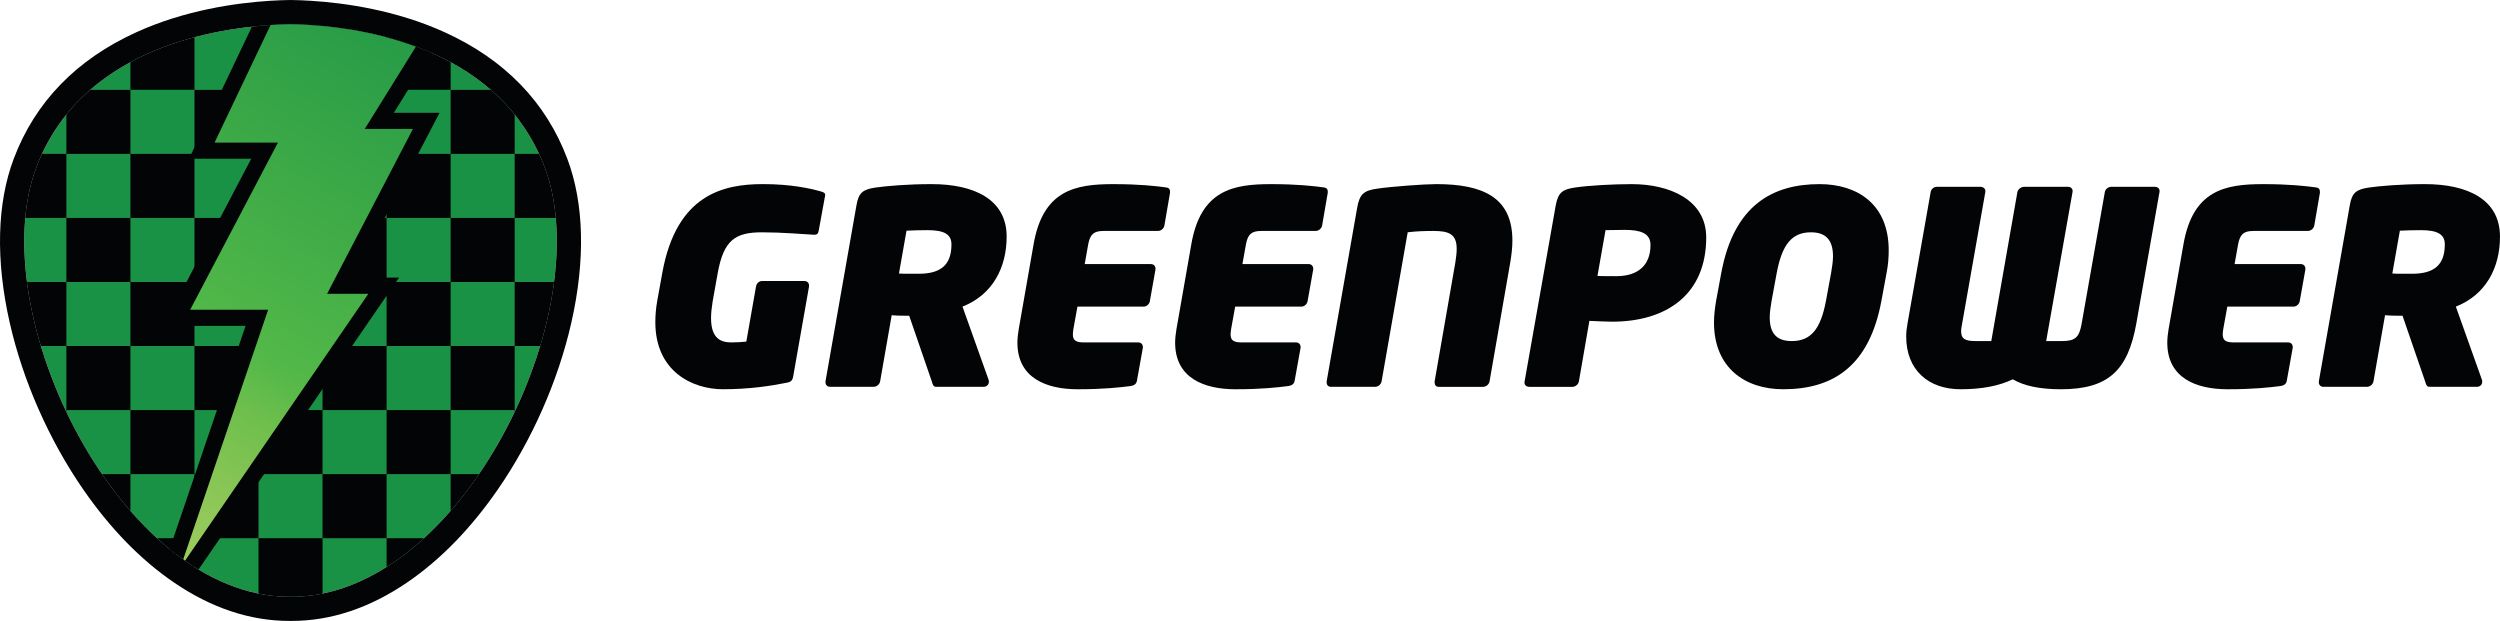 <svg xmlns="http://www.w3.org/2000/svg" xmlns:xlink="http://www.w3.org/1999/xlink" id="Layer_1" width="241.579" height="60" x="0" y="0" enable-background="new 0 0 241.579 60" version="1.1" viewBox="0 0 241.579 60" xml:space="preserve"><path fill="#1A9246" d="M52.628,16.164C48.421,5.005,36.099,2.8,29.904,2.412c-0.694-0.043-1.31-0.063-1.831-0.072	c-0.52,0.008-1.136,0.029-1.83,0.072C20.048,2.8,7.726,5.005,3.519,16.164c-5.316,14.098,8.204,41.638,24.555,41.496	C44.426,57.802,57.944,30.262,52.628,16.164"/><g><defs><path id="SVGID_1_" d="M26.244,2.412C20.048,2.8,7.727,5.005,3.519,16.165c-5.316,14.097,8.204,41.638,24.555,41.495 c16.352,0.143,29.871-27.398,24.554-41.495C48.421,5.005,36.099,2.8,29.904,2.412c-0.694-0.044-1.31-0.063-1.831-0.071 C27.553,2.348,26.938,2.368,26.244,2.412"/></defs><clipPath id="SVGID_2_"><use overflow="visible" xlink:href="#SVGID_1_"/></clipPath><rect width="6.189" height="6.189" x=".227" y="52.005" fill="#030406" clip-path="url(#SVGID_2_)"/><rect width="6.189" height="6.189" x="12.604" y="52.005" fill="#030406" clip-path="url(#SVGID_2_)"/><rect width="6.19" height="6.189" x="24.98" y="52.005" fill="#030406" clip-path="url(#SVGID_2_)"/><rect width="6.19" height="6.189" x="37.357" y="52.005" fill="#030406" clip-path="url(#SVGID_2_)"/><rect width="6.189" height="6.189" x="49.735" y="52.005" fill="#030406" clip-path="url(#SVGID_2_)"/><rect width="6.189" height="6.189" x="62.112" y="52.005" fill="#030406" clip-path="url(#SVGID_2_)"/><rect width="6.189" height="6.19" x="6.415" y="-3.699" fill="#030406" clip-path="url(#SVGID_2_)"/><rect width="6.189" height="6.19" x="18.792" y="-3.699" fill="#030406" clip-path="url(#SVGID_2_)"/><rect width="6.19" height="6.19" x="31.168" y="-3.699" fill="#030406" clip-path="url(#SVGID_2_)"/><rect width="6.189" height="6.19" x="43.545" y="-3.699" fill="#030406" clip-path="url(#SVGID_2_)"/><rect width="6.19" height="6.19" x="55.923" y="-3.699" fill="#030406" clip-path="url(#SVGID_2_)"/><rect width="6.189" height="6.19" x="68.301" y="-3.699" fill="#030406" clip-path="url(#SVGID_2_)"/><rect width="6.189" height="6.189" x=".227" y="2.49" fill="#030406" clip-path="url(#SVGID_2_)"/><rect width="6.189" height="6.189" x="12.604" y="2.49" fill="#030406" clip-path="url(#SVGID_2_)"/><rect width="6.19" height="6.189" x="24.98" y="2.49" fill="#030406" clip-path="url(#SVGID_2_)"/><rect width="6.19" height="6.189" x="37.357" y="2.49" fill="#030406" clip-path="url(#SVGID_2_)"/><rect width="6.189" height="6.189" x="49.735" y="2.49" fill="#030406" clip-path="url(#SVGID_2_)"/><rect width="6.189" height="6.189" x="62.112" y="2.49" fill="#030406" clip-path="url(#SVGID_2_)"/><rect width="6.189" height="6.188" x="6.415" y="8.681" fill="#030406" clip-path="url(#SVGID_2_)"/><rect width="6.189" height="6.188" x="18.792" y="8.681" fill="#030406" clip-path="url(#SVGID_2_)"/><rect width="6.19" height="6.188" x="31.168" y="8.681" fill="#030406" clip-path="url(#SVGID_2_)"/><rect width="6.189" height="6.188" x="43.545" y="8.681" fill="#030406" clip-path="url(#SVGID_2_)"/><rect width="6.19" height="6.188" x="55.923" y="8.681" fill="#030406" clip-path="url(#SVGID_2_)"/><rect width="6.189" height="6.188" x="68.301" y="8.681" fill="#030406" clip-path="url(#SVGID_2_)"/><rect width="6.19" height="6.189" x=".225" y="14.868" fill="#030406" clip-path="url(#SVGID_2_)"/><rect width="6.189" height="6.189" x="12.603" y="14.868" fill="#030406" clip-path="url(#SVGID_2_)"/><rect width="6.188" height="6.189" x="24.98" y="14.868" fill="#030406" clip-path="url(#SVGID_2_)"/><rect width="6.189" height="6.189" x="37.357" y="14.868" fill="#030406" clip-path="url(#SVGID_2_)"/><rect width="6.19" height="6.189" x="49.734" y="14.868" fill="#030406" clip-path="url(#SVGID_2_)"/><rect width="6.19" height="6.189" x="62.111" y="14.868" fill="#030406" clip-path="url(#SVGID_2_)"/><rect width="6.19" height="6.19" x="6.413" y="21.058" fill="#030406" clip-path="url(#SVGID_2_)"/><rect width="6.188" height="6.19" x="18.792" y="21.058" fill="#030406" clip-path="url(#SVGID_2_)"/><rect width="6.19" height="6.19" x="31.167" y="21.058" fill="#030406" clip-path="url(#SVGID_2_)"/><rect width="6.189" height="6.19" x="43.545" y="21.058" fill="#030406" clip-path="url(#SVGID_2_)"/><rect width="6.19" height="6.19" x="55.922" y="21.058" fill="#030406" clip-path="url(#SVGID_2_)"/><rect width="6.189" height="6.19" x="68.3" y="21.058" fill="#030406" clip-path="url(#SVGID_2_)"/><rect width="6.19" height="6.188" x=".225" y="27.248" fill="#030406" clip-path="url(#SVGID_2_)"/><rect width="6.189" height="6.188" x="12.603" y="27.248" fill="#030406" clip-path="url(#SVGID_2_)"/><rect width="6.188" height="6.188" x="24.98" y="27.248" fill="#030406" clip-path="url(#SVGID_2_)"/><rect width="6.189" height="6.188" x="37.357" y="27.248" fill="#030406" clip-path="url(#SVGID_2_)"/><rect width="6.19" height="6.188" x="49.734" y="27.248" fill="#030406" clip-path="url(#SVGID_2_)"/><rect width="6.19" height="6.188" x="62.111" y="27.248" fill="#030406" clip-path="url(#SVGID_2_)"/><rect width="6.19" height="6.189" x="6.413" y="33.437" fill="#030406" clip-path="url(#SVGID_2_)"/><rect width="6.188" height="6.189" x="18.792" y="33.437" fill="#030406" clip-path="url(#SVGID_2_)"/><rect width="6.19" height="6.189" x="31.167" y="33.437" fill="#030406" clip-path="url(#SVGID_2_)"/><rect width="6.189" height="6.189" x="43.545" y="33.437" fill="#030406" clip-path="url(#SVGID_2_)"/><rect width="6.19" height="6.189" x="55.922" y="33.437" fill="#030406" clip-path="url(#SVGID_2_)"/><rect width="6.189" height="6.189" x="68.3" y="33.437" fill="#030406" clip-path="url(#SVGID_2_)"/><rect width="6.19" height="6.19" x=".225" y="39.625" fill="#030406" clip-path="url(#SVGID_2_)"/><rect width="6.189" height="6.19" x="12.603" y="39.625" fill="#030406" clip-path="url(#SVGID_2_)"/><rect width="6.188" height="6.19" x="24.98" y="39.625" fill="#030406" clip-path="url(#SVGID_2_)"/><rect width="6.189" height="6.19" x="37.357" y="39.625" fill="#030406" clip-path="url(#SVGID_2_)"/><rect width="6.19" height="6.19" x="49.734" y="39.625" fill="#030406" clip-path="url(#SVGID_2_)"/><rect width="6.19" height="6.19" x="62.111" y="39.625" fill="#030406" clip-path="url(#SVGID_2_)"/><rect width="6.19" height="6.189" x="6.413" y="45.815" fill="#030406" clip-path="url(#SVGID_2_)"/><rect width="6.188" height="6.189" x="18.792" y="45.815" fill="#030406" clip-path="url(#SVGID_2_)"/><rect width="6.19" height="6.189" x="31.167" y="45.815" fill="#030406" clip-path="url(#SVGID_2_)"/><rect width="6.189" height="6.189" x="43.545" y="45.815" fill="#030406" clip-path="url(#SVGID_2_)"/><rect width="6.19" height="6.189" x="55.922" y="45.815" fill="#030406" clip-path="url(#SVGID_2_)"/><rect width="6.189" height="6.189" x="68.3" y="45.815" fill="#030406" clip-path="url(#SVGID_2_)"/></g><g><defs><path id="SVGID_3_" d="M26.244,2.412c-0.316,0.02-0.648,0.045-0.994,0.075L19.5,14.556h6.069l-8.484,16.157h7.737l-7.779,22.859 c0.485,0.371,0.981,0.721,1.482,1.048l18.552-27.012h-4.182l8.292-15.925h-4.539l4.285-6.895 c-4.049-1.637-8.185-2.197-11.029-2.376c-0.694-0.044-1.31-0.063-1.831-0.071C27.553,2.348,26.938,2.368,26.244,2.412"/></defs><clipPath id="SVGID_4_"><use overflow="visible" xlink:href="#SVGID_3_"/></clipPath><linearGradient id="SVGID_5_" x1="-215.125" x2="-214.228" y1="414.937" y2="414.937" gradientTransform="matrix(39.892 -69.096 -69.096 -39.892 37264.172 1746.923)" gradientUnits="userSpaceOnUse"><stop offset="0" style="stop-color:#a4cf62"/><stop offset=".077" style="stop-color:#9ecd5f"/><stop offset=".184" style="stop-color:#8dc757"/><stop offset=".307" style="stop-color:#6fbf4d"/><stop offset=".387" style="stop-color:#52b848"/><stop offset="1" style="stop-color:#1a9246"/><stop offset="1" style="stop-color:#1a9246"/></linearGradient><polygon fill="url(#SVGID_5_)" points="-5.595 41.55 23.079 -8.114 63.825 15.41 35.151 65.074" clip-path="url(#SVGID_4_)"/></g><g><defs><path id="SVGID_6_" d="M26.244,2.412C20.048,2.8,7.727,5.005,3.519,16.165c-5.316,14.097,8.204,41.638,24.555,41.495 c16.352,0.143,29.871-27.398,24.554-41.495C48.421,5.005,36.099,2.8,29.904,2.412c-0.694-0.044-1.31-0.063-1.831-0.071 C27.553,2.348,26.938,2.368,26.244,2.412"/></defs><clipPath id="SVGID_7_"><use overflow="visible" xlink:href="#SVGID_6_"/></clipPath><path fill="#030406" d="M45.221-3.587l-9.977,16.049h4.657l-8.292,15.926h3.986L17.444,54.816 l8.467-24.883h-7.536l8.484-16.156h-6.124l8.271-17.363H45.221z M48.028-5.147h-2.807H29.007h-0.985l-0.424,0.889l-8.271,17.363 l-1.063,2.231h2.472h3.543l-7.285,13.871l-1.201,2.285h2.582h5.356l-7.765,22.822l-3.648,10.72l6.41-9.334l18.152-26.429 l1.678-2.443h-2.964H34.18l7.105-13.644l1.187-2.281h-2.571h-1.849l8.495-13.666L48.028-5.147z" clip-path="url(#SVGID_7_)"/></g><path fill="#030406" d="M28.073,2.34c0.521,0.007,1.137,0.029,1.831,0.072C36.099,2.8,48.421,5.006,52.629,16.165	C57.931,30.225,44.496,57.66,28.2,57.66c-0.042,0-0.084,0-0.127,0s-0.083,0-0.126,0c-16.294,0-29.73-27.435-24.429-41.495	C7.726,5.006,20.048,2.8,26.243,2.412C26.938,2.369,27.554,2.348,28.073,2.34 M28.073,0l-0.034,0	c-0.633,0.009-1.286,0.035-1.942,0.076C22.792,0.284,17.865,0.98,13.165,3.12C7.374,5.756,3.392,9.867,1.329,15.338	c-1.628,4.319-1.762,9.798-0.389,15.847c1.274,5.609,3.799,11.335,7.111,16.123c2.612,3.776,5.557,6.796,8.753,8.975	C20.42,58.749,24.169,60,27.947,60c0.043,0,0.084,0,0.126,0c0.042,0,0.085,0,0.127,0c3.778,0,7.527-1.251,11.145-3.717	c3.196-2.177,6.141-5.198,8.753-8.975c3.311-4.787,5.836-10.513,7.11-16.123c1.374-6.048,1.239-11.528-0.389-15.847	C52.755,9.867,48.773,5.756,42.982,3.12c-4.7-2.14-9.626-2.835-12.932-3.043C29.395,0.036,28.742,0.009,28.108,0L28.073,0z"/><g><path fill="#030406" d="M79.716,18.988l-0.598,3.278c-0.052,0.312-0.156,0.416-0.417,0.416c-0.026,0-0.052,0-0.078,0 c-0.988-0.052-3.07-0.234-4.995-0.234c-2.602,0-3.694,0.78-4.267,3.902l-0.494,2.757c-0.104,0.65-0.157,1.17-0.157,1.639 c0,2.003,0.989,2.341,1.952,2.341c0.494,0,1.015-0.025,1.457-0.077l0.937-5.333c0.052-0.286,0.286-0.521,0.572-0.521h4.11 c0.26,0,0.442,0.182,0.442,0.442c0,0.026,0,0.052,0,0.078l-1.535,8.715c-0.078,0.39-0.208,0.52-0.65,0.598 c-1.561,0.312-3.616,0.624-6.139,0.624c-2.914,0-6.529-1.691-6.529-6.478c0-0.624,0.052-1.326,0.182-2.055l0.494-2.731 c1.378-7.57,5.905-8.559,9.729-8.559c2.706,0,4.552,0.417,5.567,0.703c0.26,0.078,0.442,0.13,0.442,0.364 C79.743,18.884,79.716,18.936,79.716,18.988z"/><path fill="#030406" d="M93.008,29.628l2.523,7.075c0.026,0.052,0.026,0.13,0.026,0.182c0,0.287-0.208,0.495-0.521,0.495h-4.578 c-0.286,0-0.338-0.261-0.416-0.521l-2.185-6.348c-0.573,0-1.119,0-1.691-0.052l-1.119,6.4c-0.052,0.286-0.338,0.521-0.624,0.521 h-4.214c-0.26,0-0.442-0.183-0.442-0.443c0-0.025,0-0.052,0-0.077l2.992-17.013c0.208-1.249,0.65-1.535,1.795-1.717 c1.066-0.156,3.147-0.338,5.463-0.338c4.136,0,7.257,1.483,7.257,5.073C97.273,25.856,95.921,28.483,93.008,29.628z M89.626,22.24 c-0.703,0-1.587,0.026-2.029,0.052l-0.729,4.136c0.286,0.026,0.599,0.026,0.911,0.026s0.65,0,0.989,0 c2.055,0,3.173-0.78,3.173-2.835C91.941,22.656,91.265,22.24,89.626,22.24z"/><path fill="#030406" d="M113.062,18.624l-0.546,3.174c-0.052,0.286-0.338,0.52-0.625,0.52h-5.254c-0.937,0-1.301,0.313-1.483,1.301 l-0.338,1.899h6.399c0.26,0,0.442,0.182,0.442,0.442c0,0.026,0,0.052,0,0.078l-0.546,3.069c-0.052,0.286-0.312,0.521-0.598,0.521 h-6.399l-0.39,2.16c-0.026,0.208-0.052,0.363-0.052,0.52c0,0.597,0.313,0.779,1.067,0.779h5.255c0.26,0,0.442,0.182,0.442,0.443 c0,0.025,0,0.052,0,0.077l-0.572,3.174c-0.052,0.313-0.26,0.468-0.599,0.52c-1.014,0.13-2.601,0.313-5.125,0.313 c-3.043,0-5.827-1.092-5.827-4.5c0-0.416,0.052-0.858,0.13-1.326l1.431-8.169c0.91-5.255,4.032-5.827,7.7-5.827 c2.523,0,4.11,0.182,5.072,0.313c0.287,0.026,0.417,0.156,0.417,0.416C113.062,18.546,113.062,18.572,113.062,18.624z"/><path fill="#030406" d="M128.304,18.624l-0.546,3.174c-0.052,0.286-0.338,0.52-0.625,0.52h-5.255c-0.936,0-1.3,0.313-1.482,1.301 l-0.338,1.899h6.399c0.26,0,0.442,0.182,0.442,0.442c0,0.026,0,0.052,0,0.078l-0.546,3.069c-0.052,0.286-0.313,0.521-0.598,0.521 h-6.399l-0.39,2.16c-0.026,0.208-0.052,0.363-0.052,0.52c0,0.597,0.312,0.779,1.067,0.779h5.254c0.26,0,0.442,0.182,0.442,0.443 c0,0.025,0,0.052,0,0.077l-0.572,3.174c-0.052,0.313-0.26,0.468-0.599,0.52c-1.014,0.13-2.601,0.313-5.125,0.313 c-3.043,0-5.827-1.092-5.827-4.5c0-0.416,0.052-0.858,0.13-1.326l1.431-8.169c0.911-5.255,4.032-5.827,7.7-5.827 c2.523,0,4.11,0.182,5.073,0.313c0.286,0.026,0.417,0.156,0.417,0.416C128.304,18.546,128.304,18.572,128.304,18.624z"/><path fill="#030406" d="M145.939,25.361l-2.002,11.499c-0.052,0.286-0.338,0.521-0.625,0.521h-4.292c-0.26,0-0.39-0.183-0.39-0.417 c0-0.026,0-0.078,0-0.104l2.003-11.499c0.078-0.52,0.13-0.936,0.13-1.3c0-1.431-0.729-1.743-2.237-1.743 c-0.806,0-1.717,0.026-2.498,0.13l-2.523,14.412c-0.052,0.286-0.338,0.521-0.625,0.521h-4.266c-0.261,0-0.417-0.183-0.417-0.417 c0-0.052,0-0.078,0-0.104l2.939-16.727c0.234-1.404,0.676-1.717,1.925-1.899c1.379-0.208,4.604-0.442,5.723-0.442 c4.553,0,7.362,1.301,7.362,5.463C146.147,23.879,146.069,24.581,145.939,25.361z"/><path fill="#030406" d="M155.77,31.085c-0.573,0-1.483-0.052-2.185-0.079l-1.015,5.854c-0.052,0.286-0.338,0.521-0.625,0.521 h-4.162c-0.26,0-0.468-0.156-0.468-0.391c0-0.026,0-0.026,0-0.053v-0.025l3.018-17.065c0.234-1.249,0.65-1.535,1.795-1.717 c1.353-0.208,3.72-0.338,5.567-0.338c3.59,0,7.18,1.483,7.18,5.151C164.875,28.431,161.077,31.085,155.77,31.085z M156.992,22.214 c-0.182,0-1.69,0.026-1.847,0.026l-0.78,4.422c0.13,0.025,1.665,0.025,1.821,0.025c2.081,0,3.304-1.04,3.304-3.017 C159.49,22.526,158.501,22.214,156.992,22.214z"/><path fill="#030406" d="M182.302,26.376l-0.495,2.679c-1.17,6.321-4.656,8.559-9.495,8.559c-3.668,0-6.686-2.055-6.686-6.452 c0-0.65,0.078-1.352,0.208-2.107l0.495-2.679c1.223-6.582,4.995-8.584,9.495-8.584c3.616,0,6.685,1.899,6.685,6.399 C182.509,24.868,182.458,25.596,182.302,26.376z M174.992,22.448c-1.821,0-2.784,1.145-3.304,3.928l-0.494,2.679 c-0.104,0.625-0.182,1.146-0.182,1.613c0,1.613,0.729,2.29,2.133,2.29c1.82,0,2.783-1.119,3.304-3.902l0.494-2.679 c0.104-0.625,0.183-1.145,0.183-1.613C177.125,23.15,176.396,22.448,174.992,22.448z"/><path fill="#030406" d="M206.44,31.241c-0.808,4.553-2.707,6.373-7.285,6.373c-2.028,0-3.537-0.313-4.655-0.962 c-1.354,0.65-3.018,0.962-5.046,0.962c-3.122,0-5.255-1.873-5.255-5.099c0-0.416,0.051-0.833,0.13-1.274l2.237-12.695 c0.052-0.286,0.312-0.494,0.599-0.494h4.214c0.286,0,0.521,0.208,0.468,0.494l-2.237,12.695c-0.053,0.312-0.105,0.547-0.105,0.754 c0,0.754,0.391,0.962,1.405,0.962h1.51l2.522-14.386c0.052-0.286,0.364-0.52,0.65-0.52h4.241c0.286,0,0.494,0.208,0.442,0.494 l-2.549,14.412h1.509c1.3,0,1.69-0.338,1.925-1.717l2.237-12.695c0.052-0.286,0.338-0.494,0.625-0.494h4.214 c0.287,0,0.495,0.208,0.442,0.494L206.44,31.241z"/><path fill="#030406" d="M224.178,18.624l-0.546,3.174c-0.053,0.286-0.338,0.52-0.625,0.52h-5.255c-0.936,0-1.3,0.313-1.482,1.301 l-0.338,1.899h6.398c0.261,0,0.443,0.182,0.443,0.442c0,0.026,0,0.052,0,0.078l-0.547,3.069c-0.052,0.286-0.313,0.521-0.599,0.521 h-6.398l-0.391,2.16c-0.026,0.208-0.053,0.363-0.053,0.52c0,0.597,0.313,0.779,1.066,0.779h5.255c0.262,0,0.443,0.182,0.443,0.443 c0,0.025,0,0.052,0,0.077l-0.572,3.174c-0.053,0.313-0.261,0.468-0.6,0.52c-1.014,0.13-2.601,0.313-5.124,0.313 c-3.043,0-5.826-1.092-5.826-4.5c0-0.416,0.051-0.858,0.129-1.326l1.432-8.169c0.91-5.255,4.032-5.827,7.699-5.827 c2.523,0,4.11,0.182,5.073,0.313c0.286,0.026,0.416,0.156,0.416,0.416C224.178,18.546,224.178,18.572,224.178,18.624z"/><path fill="#030406" d="M237.313,29.628l2.522,7.075c0.026,0.052,0.026,0.13,0.026,0.182c0,0.287-0.208,0.495-0.521,0.495h-4.578 c-0.286,0-0.338-0.261-0.416-0.521l-2.186-6.348c-0.572,0-1.118,0-1.69-0.052l-1.119,6.4c-0.051,0.286-0.338,0.521-0.624,0.521 h-4.214c-0.261,0-0.442-0.183-0.442-0.443c0-0.025,0-0.052,0-0.077l2.991-17.013c0.208-1.249,0.651-1.535,1.795-1.717 c1.066-0.156,3.147-0.338,5.463-0.338c4.137,0,7.258,1.483,7.258,5.073C241.579,25.856,240.226,28.483,237.313,29.628z M233.931,22.24c-0.702,0-1.587,0.026-2.028,0.052l-0.729,4.136c0.285,0.026,0.599,0.026,0.911,0.026c0.312,0,0.649,0,0.987,0 c2.056,0,3.174-0.78,3.174-2.835C236.246,22.656,235.57,22.24,233.931,22.24z"/></g></svg>